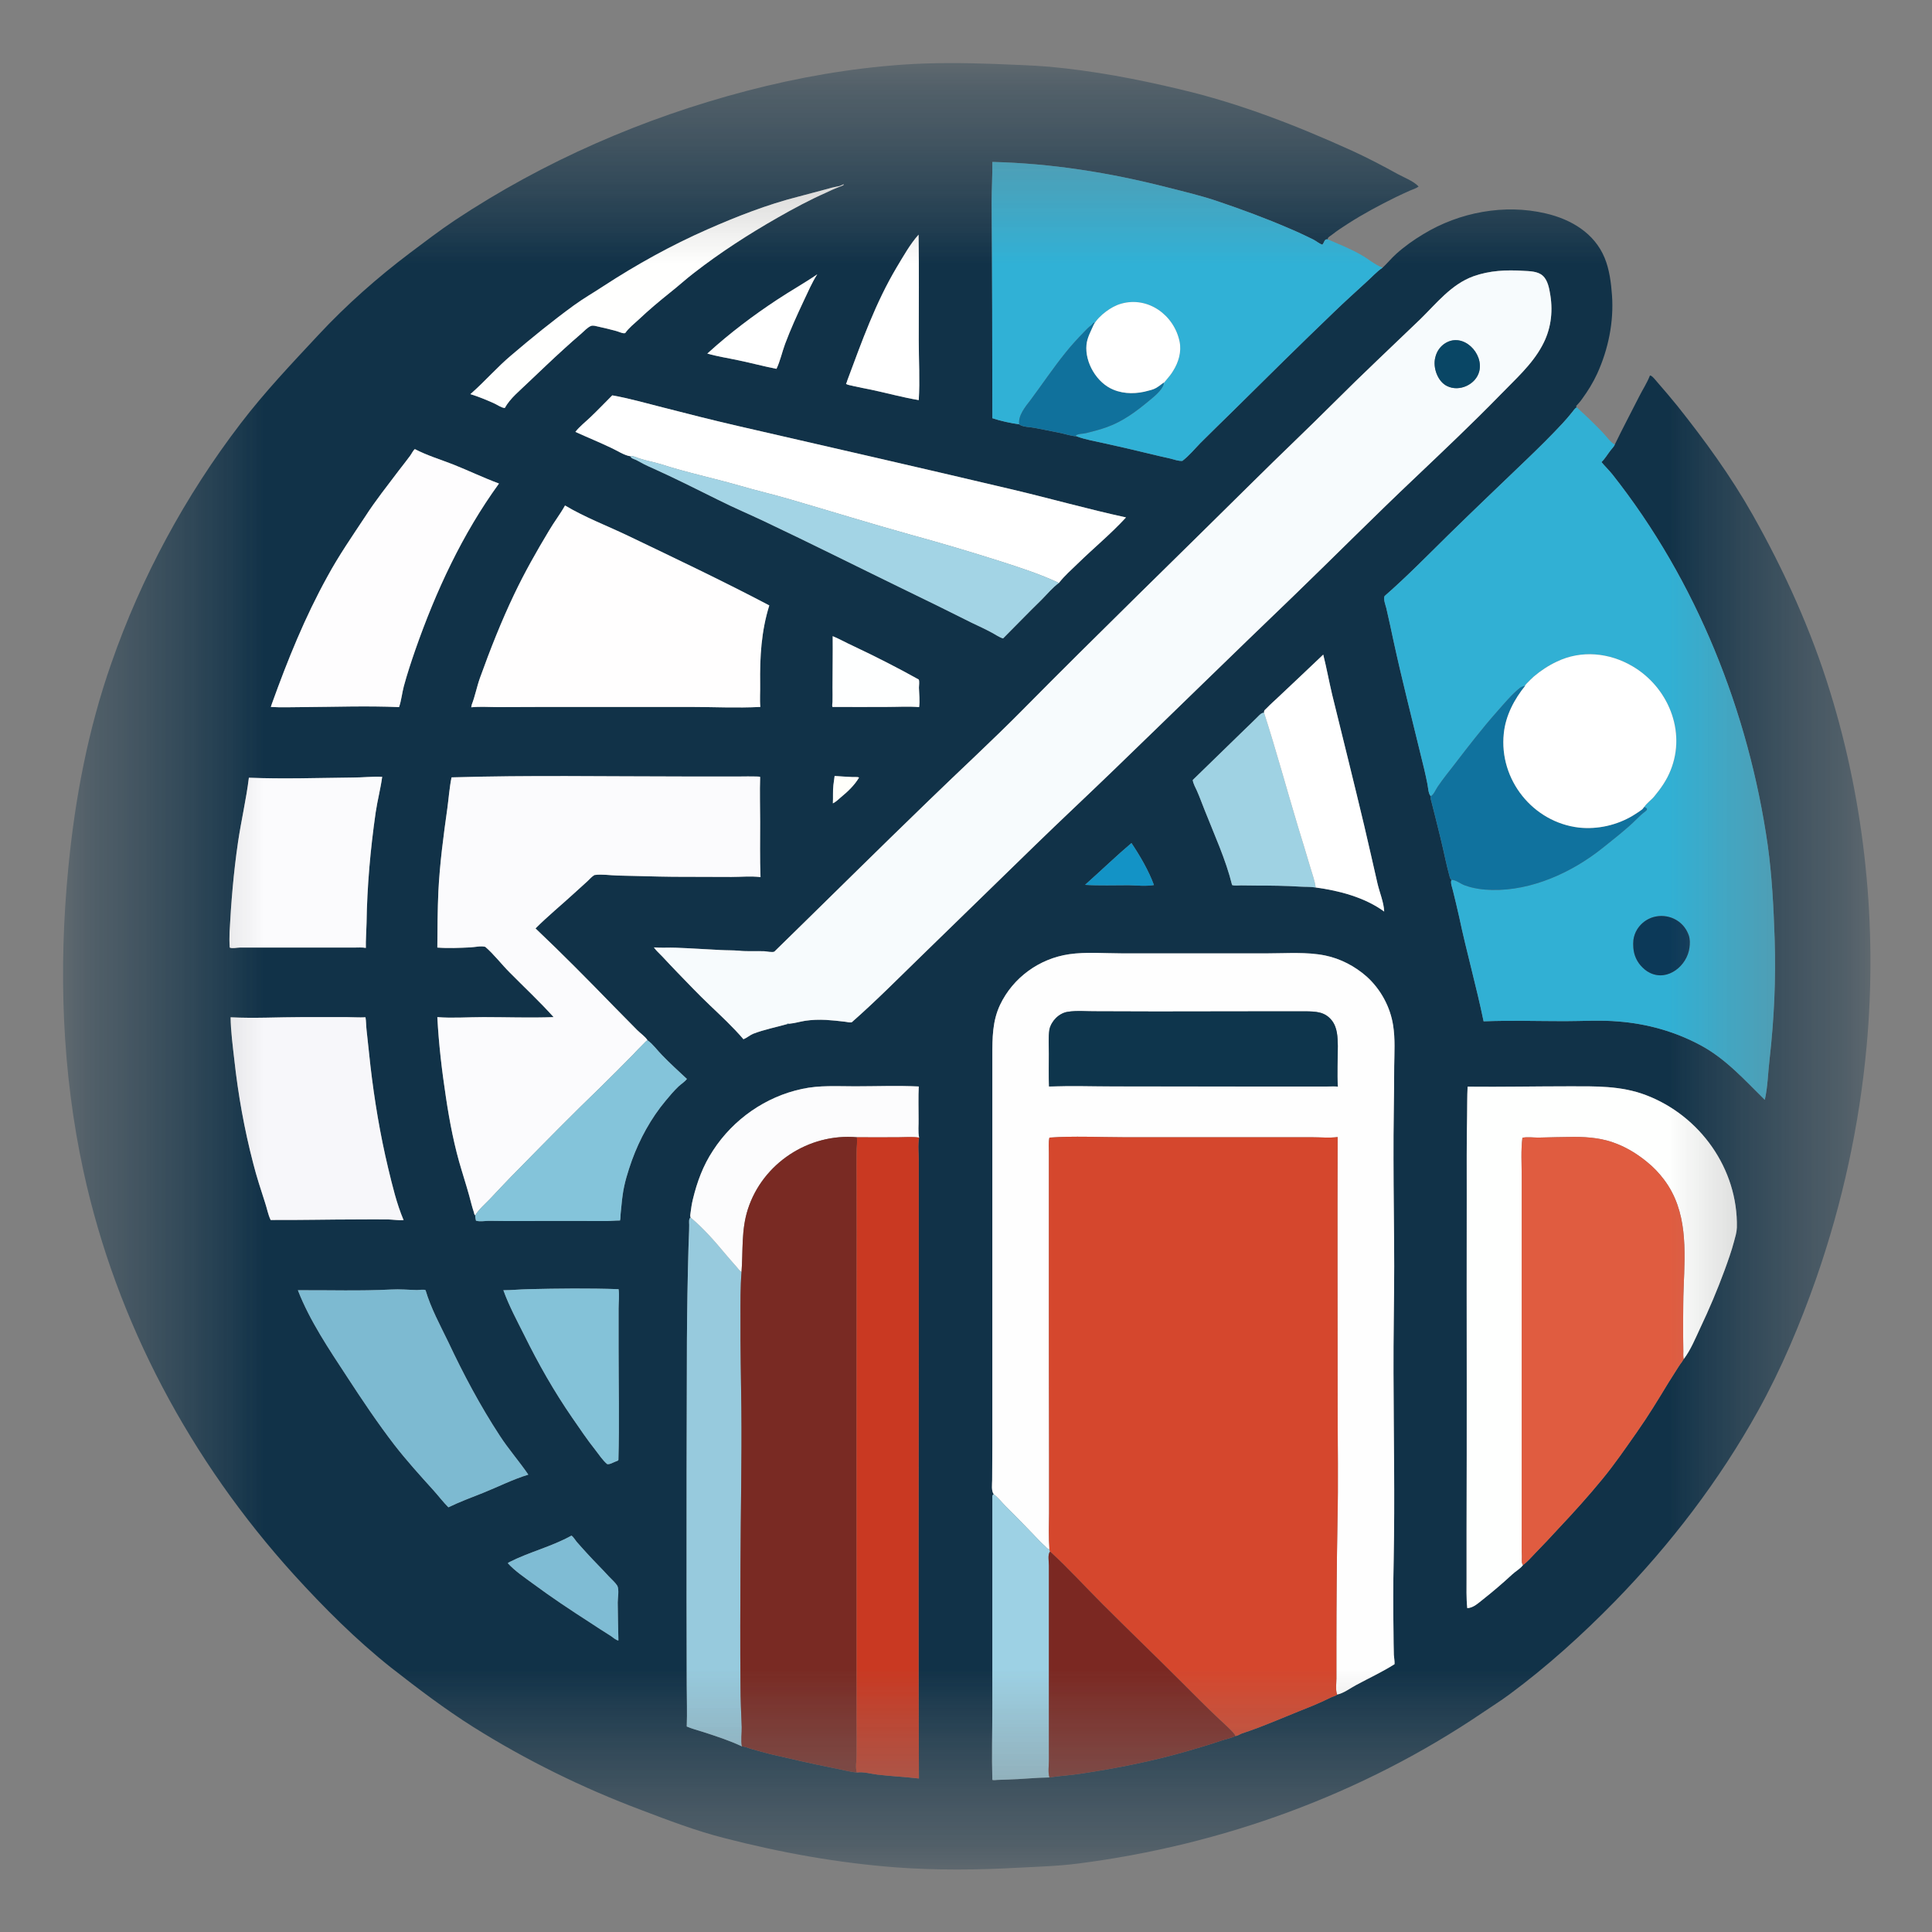 <svg width="11" height="11" viewBox="0 0 11 11" fill="none" xmlns="http://www.w3.org/2000/svg">
<rect x="0" y="0" width="11" height="11" fill="#808080" stroke="none"/>
<mask id="mask0_1_4" style="mask-type:luminance" maskUnits="userSpaceOnUse" x="0" y="0" width="11" height="11">
<path d="M0.359 0.359H10.649V10.644H0.359V0.359Z" fill="white"/>
</mask>
<g mask="url(#mask0_1_4)">
<mask id="mask1_1_4" style="mask-type:luminance" maskUnits="userSpaceOnUse" x="0" y="0" width="11" height="11">
<path d="M0.359 0.359H10.649V10.644H0.359V0.359Z" fill="white"/>
</mask>
<g mask="url(#mask1_1_4)">
<path fill-rule="evenodd" clip-rule="evenodd" d="M7.56 1.363C7.54 1.358 7.54 1.382 7.529 1.393C7.51 1.387 7.494 1.372 7.476 1.363C7.431 1.341 7.385 1.319 7.339 1.3C7.207 1.243 7.072 1.193 6.936 1.147C6.84 1.114 6.741 1.091 6.643 1.066C6.318 0.983 5.986 0.93 5.65 0.922C5.651 0.998 5.646 1.074 5.646 1.151C5.649 1.561 5.65 1.971 5.65 2.381C5.697 2.397 5.754 2.409 5.803 2.416C5.822 2.432 5.866 2.431 5.89 2.436C5.94 2.446 5.99 2.455 6.041 2.466C6.069 2.472 6.1 2.483 6.129 2.484C6.179 2.503 6.236 2.512 6.288 2.524C6.372 2.542 6.456 2.562 6.539 2.582C6.581 2.592 6.622 2.602 6.664 2.611C6.684 2.616 6.71 2.626 6.732 2.624C6.769 2.596 6.801 2.557 6.834 2.523C6.894 2.463 6.956 2.403 7.017 2.343C7.209 2.153 7.402 1.962 7.597 1.775C7.656 1.718 7.717 1.663 7.777 1.608C7.808 1.581 7.838 1.546 7.872 1.524C7.899 1.499 7.922 1.47 7.95 1.445C7.998 1.402 8.049 1.366 8.104 1.333C8.309 1.208 8.566 1.16 8.8 1.215C8.944 1.248 9.078 1.327 9.136 1.468C9.163 1.533 9.173 1.61 9.178 1.681C9.189 1.833 9.157 1.988 9.094 2.127C9.071 2.177 9.041 2.226 9.008 2.271C8.998 2.286 8.985 2.299 8.974 2.312C8.973 2.314 8.977 2.319 8.977 2.319C8.966 2.325 8.959 2.338 8.951 2.347C8.933 2.369 8.915 2.391 8.896 2.411C8.829 2.483 8.759 2.552 8.688 2.62C8.54 2.762 8.392 2.903 8.246 3.046C8.127 3.163 8.009 3.284 7.884 3.393C7.874 3.408 7.889 3.446 7.893 3.462C7.908 3.525 7.921 3.589 7.935 3.653C7.982 3.869 8.037 4.083 8.089 4.298C8.103 4.353 8.116 4.407 8.127 4.463C8.131 4.481 8.132 4.52 8.146 4.533C8.143 4.545 8.149 4.559 8.152 4.572C8.158 4.596 8.164 4.619 8.17 4.643C8.191 4.726 8.212 4.811 8.23 4.895C8.236 4.923 8.243 4.95 8.25 4.977C8.253 4.988 8.255 5.003 8.264 5.01C8.257 5.026 8.268 5.052 8.272 5.069C8.284 5.119 8.297 5.17 8.308 5.221C8.35 5.42 8.406 5.616 8.447 5.815C8.6 5.809 8.755 5.814 8.909 5.814C9.01 5.814 9.115 5.807 9.216 5.816C9.379 5.829 9.537 5.873 9.682 5.951C9.826 6.028 9.934 6.15 10.048 6.262C10.065 6.188 10.066 6.109 10.075 6.033C10.101 5.804 10.112 5.572 10.104 5.342C10.098 5.165 10.089 4.989 10.065 4.814C9.956 4.052 9.659 3.307 9.181 2.702C9.161 2.677 9.138 2.655 9.118 2.631C9.138 2.612 9.153 2.586 9.17 2.564C9.177 2.555 9.19 2.542 9.194 2.531C9.238 2.44 9.286 2.35 9.332 2.259C9.352 2.219 9.378 2.18 9.394 2.138C9.405 2.136 9.428 2.167 9.437 2.177C9.476 2.222 9.514 2.266 9.551 2.312C9.707 2.508 9.856 2.713 9.979 2.931C10.159 3.25 10.312 3.588 10.42 3.939C10.62 4.586 10.689 5.279 10.628 5.954C10.587 6.405 10.49 6.85 10.341 7.278C10.25 7.537 10.143 7.792 10.01 8.032C9.789 8.43 9.511 8.793 9.194 9.118C9.007 9.309 8.808 9.489 8.593 9.648C8.543 9.685 8.491 9.717 8.44 9.752C7.755 10.216 6.96 10.505 6.14 10.61C6.026 10.625 5.911 10.628 5.796 10.634C5.565 10.647 5.332 10.649 5.101 10.632C4.771 10.607 4.444 10.548 4.123 10.465C3.962 10.424 3.805 10.364 3.65 10.305C3.317 10.18 2.996 10.022 2.695 9.833C2.533 9.731 2.378 9.613 2.227 9.495C2.028 9.337 1.845 9.154 1.674 8.966C1.086 8.317 0.663 7.529 0.476 6.672C0.352 6.103 0.333 5.519 0.389 4.941C0.427 4.545 0.502 4.152 0.634 3.776C0.804 3.287 1.056 2.821 1.371 2.41C1.507 2.232 1.66 2.071 1.812 1.908C1.972 1.736 2.15 1.579 2.337 1.438C2.42 1.376 2.503 1.312 2.59 1.254C3.098 0.917 3.664 0.671 4.253 0.517C4.544 0.441 4.841 0.389 5.141 0.368C5.314 0.356 5.487 0.358 5.66 0.364C5.765 0.369 5.87 0.371 5.975 0.38C6.226 0.403 6.474 0.45 6.72 0.509C7.06 0.589 7.382 0.715 7.7 0.859C7.789 0.9 7.875 0.945 7.96 0.992C7.997 1.012 8.048 1.031 8.077 1.062C8.063 1.073 8.044 1.078 8.028 1.085C8.001 1.097 7.973 1.11 7.946 1.123C7.853 1.169 7.761 1.218 7.674 1.274C7.643 1.294 7.612 1.314 7.583 1.337C7.575 1.344 7.556 1.352 7.56 1.363ZM1.307 5.308C1.306 5.337 1.306 5.366 1.308 5.395C1.321 5.402 1.35 5.395 1.365 5.395C1.414 5.395 1.462 5.395 1.511 5.395C1.639 5.395 1.768 5.395 1.897 5.395C1.937 5.395 1.976 5.395 2.016 5.395C2.037 5.395 2.062 5.393 2.083 5.397C2.082 5.35 2.086 5.303 2.087 5.256C2.09 5.045 2.109 4.834 2.139 4.625C2.149 4.557 2.167 4.49 2.176 4.423C2.121 4.42 2.065 4.427 2.01 4.427C1.813 4.429 1.614 4.436 1.417 4.428C1.402 4.551 1.373 4.673 1.355 4.796C1.33 4.967 1.316 5.136 1.307 5.308ZM1.313 5.792C1.314 5.872 1.325 5.953 1.334 6.033C1.356 6.234 1.391 6.429 1.442 6.625C1.461 6.7 1.485 6.773 1.509 6.847C1.52 6.879 1.526 6.916 1.541 6.946C1.706 6.947 1.872 6.943 2.037 6.943C2.095 6.943 2.153 6.942 2.211 6.943C2.239 6.944 2.269 6.949 2.298 6.947C2.258 6.853 2.234 6.75 2.21 6.651C2.164 6.458 2.132 6.266 2.109 6.068C2.101 6 2.095 5.932 2.087 5.864C2.084 5.84 2.085 5.815 2.081 5.792C2.045 5.794 2.008 5.791 1.973 5.791C1.888 5.791 1.804 5.791 1.72 5.791C1.585 5.791 1.447 5.799 1.313 5.792ZM1.548 4.007C1.546 4.013 1.544 4.019 1.542 4.025C1.601 4.029 1.661 4.026 1.72 4.026C1.903 4.025 2.088 4.018 2.272 4.026C2.285 3.989 2.289 3.946 2.299 3.908C2.318 3.838 2.341 3.768 2.365 3.699C2.482 3.365 2.632 3.041 2.841 2.753C2.752 2.72 2.667 2.679 2.579 2.644C2.507 2.616 2.431 2.593 2.362 2.557C2.351 2.566 2.344 2.583 2.335 2.595C2.314 2.624 2.291 2.652 2.269 2.681C2.205 2.766 2.138 2.85 2.08 2.94C2.006 3.052 1.929 3.163 1.865 3.281C1.736 3.514 1.638 3.757 1.548 4.007ZM1.696 7.346C1.764 7.521 1.874 7.683 1.976 7.839C2.062 7.971 2.149 8.101 2.245 8.226C2.314 8.315 2.39 8.399 2.466 8.483C2.495 8.515 2.522 8.551 2.553 8.582C2.617 8.551 2.684 8.526 2.75 8.5C2.835 8.466 2.919 8.423 3.008 8.396C2.957 8.321 2.896 8.252 2.846 8.175C2.734 8.004 2.639 7.825 2.552 7.64C2.506 7.545 2.453 7.448 2.423 7.346C2.416 7.34 2.385 7.345 2.374 7.345C2.325 7.344 2.276 7.339 2.226 7.342C2.05 7.351 1.872 7.345 1.696 7.346ZM2.706 6.919C2.705 6.93 2.708 6.94 2.71 6.95C2.733 6.957 2.761 6.951 2.784 6.951C2.839 6.952 2.895 6.952 2.95 6.952C3.112 6.952 3.275 6.951 3.437 6.952C3.468 6.953 3.499 6.949 3.53 6.949C3.534 6.936 3.532 6.92 3.534 6.906C3.538 6.872 3.54 6.839 3.545 6.805C3.554 6.737 3.575 6.671 3.598 6.606C3.642 6.485 3.707 6.366 3.79 6.267C3.813 6.239 3.837 6.211 3.863 6.186C3.878 6.172 3.898 6.16 3.911 6.143C3.863 6.098 3.815 6.055 3.77 6.008C3.743 5.981 3.718 5.945 3.687 5.923C3.673 5.901 3.647 5.884 3.628 5.865C3.583 5.82 3.539 5.774 3.494 5.729C3.348 5.579 3.201 5.43 3.049 5.286C3.119 5.216 3.196 5.153 3.269 5.086C3.294 5.063 3.32 5.04 3.345 5.017C3.358 5.005 3.37 4.99 3.385 4.982C3.428 4.976 3.474 4.984 3.516 4.985C3.622 4.987 3.728 4.991 3.833 4.992C3.944 4.993 4.054 4.992 4.165 4.993C4.218 4.993 4.276 4.987 4.33 4.994C4.326 4.889 4.328 4.783 4.328 4.678C4.328 4.593 4.325 4.508 4.328 4.424C4.324 4.42 4.305 4.422 4.299 4.421C4.272 4.42 4.245 4.421 4.218 4.421C4.109 4.421 4 4.421 3.891 4.421C3.451 4.421 3.01 4.413 2.571 4.426C2.559 4.483 2.555 4.543 2.547 4.602C2.525 4.758 2.504 4.916 2.496 5.074C2.491 5.181 2.491 5.287 2.49 5.395C2.551 5.4 2.616 5.397 2.678 5.394C2.703 5.393 2.738 5.384 2.763 5.391C2.813 5.434 2.855 5.49 2.902 5.537C2.985 5.621 3.073 5.703 3.152 5.791C3.019 5.796 2.885 5.791 2.752 5.791C2.665 5.791 2.575 5.798 2.49 5.791C2.498 5.945 2.516 6.096 2.539 6.248C2.56 6.388 2.587 6.529 2.629 6.665C2.648 6.728 2.668 6.791 2.684 6.855C2.688 6.871 2.693 6.886 2.698 6.902C2.7 6.908 2.7 6.917 2.706 6.919ZM2.685 2.238C2.683 2.24 2.681 2.242 2.678 2.244C2.724 2.258 2.767 2.276 2.81 2.295C2.829 2.303 2.854 2.322 2.874 2.323C2.905 2.267 2.96 2.224 3.005 2.18C3.074 2.115 3.143 2.048 3.214 1.984C3.245 1.955 3.277 1.928 3.309 1.9C3.326 1.885 3.344 1.865 3.364 1.856C3.378 1.851 3.394 1.857 3.408 1.86C3.442 1.867 3.476 1.876 3.51 1.885C3.521 1.888 3.551 1.902 3.56 1.896C3.58 1.867 3.612 1.842 3.638 1.818C3.695 1.764 3.755 1.714 3.816 1.665C3.862 1.629 3.905 1.589 3.951 1.554C4.1 1.438 4.263 1.333 4.426 1.24C4.517 1.188 4.608 1.139 4.703 1.097C4.728 1.085 4.752 1.074 4.778 1.064C4.783 1.062 4.803 1.056 4.804 1.051C4.805 1.048 4.799 1.051 4.797 1.052C4.79 1.055 4.783 1.059 4.776 1.06C4.756 1.064 4.736 1.068 4.717 1.074C4.659 1.089 4.602 1.105 4.544 1.12C4.367 1.165 4.194 1.233 4.028 1.306C3.823 1.396 3.623 1.507 3.436 1.629C3.38 1.666 3.322 1.699 3.267 1.739C3.145 1.828 3.027 1.924 2.912 2.022C2.832 2.089 2.763 2.169 2.685 2.238ZM2.686 4.012C2.684 4.022 2.685 4.017 2.683 4.027C2.734 4.022 2.786 4.026 2.838 4.026C2.932 4.026 3.027 4.025 3.122 4.025C3.391 4.025 3.66 4.025 3.928 4.025C4.061 4.025 4.196 4.032 4.329 4.025C4.325 3.982 4.329 3.937 4.328 3.894C4.326 3.74 4.334 3.595 4.38 3.447C4.116 3.308 3.846 3.18 3.577 3.051C3.458 2.994 3.331 2.946 3.217 2.878C3.19 2.927 3.154 2.973 3.126 3.021C3.055 3.139 2.987 3.259 2.928 3.383C2.854 3.538 2.791 3.698 2.733 3.859C2.715 3.909 2.705 3.963 2.686 4.012ZM2.866 7.346C2.898 7.435 2.943 7.518 2.985 7.602C3.066 7.766 3.154 7.921 3.258 8.072C3.301 8.134 3.343 8.197 3.39 8.256C3.411 8.283 3.431 8.314 3.457 8.336C3.472 8.339 3.492 8.326 3.506 8.321C3.511 8.319 3.52 8.317 3.521 8.312C3.527 8.1 3.522 7.888 3.522 7.676C3.522 7.601 3.522 7.526 3.522 7.45C3.522 7.415 3.527 7.375 3.522 7.34C3.351 7.334 3.178 7.336 3.007 7.34C2.96 7.341 2.913 7.346 2.866 7.346ZM2.9 8.894C2.897 8.896 2.894 8.898 2.891 8.9C2.932 8.945 2.986 8.981 3.035 9.017C3.139 9.094 3.247 9.166 3.356 9.236C3.396 9.262 3.436 9.289 3.477 9.314C3.487 9.321 3.509 9.34 3.521 9.34C3.519 9.268 3.518 9.196 3.517 9.124C3.517 9.097 3.526 9.053 3.515 9.029C3.503 9.01 3.483 8.993 3.467 8.976C3.427 8.932 3.384 8.89 3.344 8.846C3.323 8.823 3.303 8.801 3.283 8.778C3.274 8.767 3.265 8.751 3.254 8.743C3.141 8.806 3.014 8.836 2.9 8.894ZM3.59 2.598C3.592 2.61 3.611 2.614 3.622 2.619C3.651 2.635 3.681 2.651 3.712 2.664C3.839 2.721 3.964 2.784 4.089 2.846C4.176 2.89 4.267 2.928 4.355 2.97C4.617 3.094 4.876 3.224 5.137 3.351C5.269 3.415 5.402 3.48 5.533 3.546C5.571 3.564 5.61 3.582 5.647 3.602C5.668 3.613 5.688 3.628 5.711 3.635C5.784 3.562 5.855 3.488 5.929 3.416C5.961 3.384 5.993 3.345 6.029 3.319C6.06 3.279 6.1 3.244 6.136 3.209C6.226 3.121 6.326 3.039 6.411 2.946C6.195 2.899 5.983 2.839 5.768 2.788C5.248 2.665 4.726 2.546 4.204 2.426C4.061 2.393 3.918 2.357 3.775 2.32C3.679 2.296 3.583 2.268 3.486 2.251C3.445 2.292 3.405 2.334 3.363 2.374C3.334 2.402 3.301 2.427 3.276 2.459C3.344 2.49 3.413 2.518 3.48 2.55C3.513 2.565 3.554 2.593 3.59 2.598ZM4.481 5.831C4.485 5.83 4.489 5.831 4.492 5.829C4.523 5.826 4.554 5.817 4.584 5.812C4.623 5.806 4.664 5.805 4.704 5.807C4.739 5.809 4.774 5.813 4.809 5.817C4.822 5.818 4.838 5.824 4.85 5.82C4.989 5.698 5.12 5.565 5.253 5.436C5.467 5.228 5.68 5.02 5.894 4.812C6.039 4.671 6.187 4.533 6.333 4.392C6.677 4.06 7.019 3.725 7.364 3.394C7.597 3.169 7.825 2.939 8.06 2.717C8.222 2.563 8.385 2.409 8.541 2.249C8.625 2.162 8.722 2.077 8.78 1.969C8.829 1.88 8.843 1.781 8.827 1.681C8.821 1.644 8.813 1.596 8.784 1.57C8.756 1.544 8.709 1.544 8.673 1.542C8.576 1.536 8.482 1.54 8.389 1.573C8.263 1.619 8.18 1.726 8.087 1.817C7.923 1.975 7.756 2.131 7.595 2.292C7.444 2.443 7.289 2.589 7.138 2.739C6.699 3.174 6.254 3.605 5.82 4.044C5.647 4.219 5.465 4.386 5.289 4.557C4.994 4.842 4.702 5.132 4.409 5.418C4.398 5.424 4.367 5.417 4.353 5.416C4.305 5.414 4.256 5.418 4.208 5.413C4.173 5.41 4.137 5.411 4.102 5.409C4.018 5.405 3.934 5.399 3.85 5.396C3.808 5.394 3.765 5.398 3.723 5.394C3.735 5.412 3.755 5.429 3.77 5.445C3.799 5.476 3.827 5.506 3.857 5.537C3.917 5.599 3.977 5.662 4.04 5.722C4.106 5.785 4.174 5.848 4.233 5.917C4.253 5.909 4.269 5.894 4.288 5.886C4.35 5.862 4.417 5.849 4.481 5.831ZM4.224 9.943C4.241 9.944 4.259 9.952 4.275 9.957C4.312 9.967 4.348 9.978 4.385 9.987C4.505 10.015 4.626 10.043 4.748 10.067C4.791 10.075 4.836 10.088 4.879 10.092C4.914 10.086 4.961 10.1 4.996 10.104C5.074 10.113 5.153 10.117 5.232 10.126C5.228 9.304 5.231 8.482 5.231 7.66C5.231 7.397 5.231 7.133 5.231 6.87C5.231 6.784 5.231 6.698 5.231 6.612C5.231 6.569 5.225 6.52 5.233 6.477C5.226 6.444 5.231 6.404 5.23 6.371C5.23 6.309 5.228 6.247 5.231 6.186C5.111 6.18 4.989 6.185 4.868 6.185C4.768 6.185 4.665 6.178 4.566 6.2C4.359 6.244 4.175 6.373 4.06 6.55C4.003 6.636 3.969 6.729 3.945 6.828C3.939 6.853 3.935 6.878 3.932 6.903C3.931 6.913 3.928 6.923 3.932 6.932C3.92 6.939 3.924 6.961 3.924 6.974C3.924 7.017 3.921 7.059 3.92 7.101C3.915 7.279 3.912 7.456 3.911 7.634C3.909 8.128 3.909 8.622 3.909 9.116C3.91 9.275 3.909 9.435 3.91 9.594C3.91 9.672 3.913 9.752 3.91 9.83C3.939 9.843 3.973 9.851 4.003 9.861C4.077 9.885 4.154 9.91 4.224 9.943ZM4.034 2.007C4.032 2.009 4.03 2.011 4.027 2.013C4.086 2.03 4.147 2.039 4.207 2.052C4.279 2.067 4.349 2.086 4.421 2.1C4.442 2.056 4.453 2.004 4.47 1.958C4.501 1.875 4.538 1.794 4.576 1.713C4.6 1.663 4.623 1.608 4.653 1.562C4.58 1.612 4.501 1.656 4.427 1.705C4.29 1.795 4.155 1.897 4.034 2.007ZM4.741 3.622C4.742 3.72 4.74 3.818 4.74 3.915C4.74 3.942 4.741 3.969 4.74 3.996C4.74 4.004 4.736 4.018 4.74 4.025C4.844 4.025 4.947 4.026 5.051 4.025C5.111 4.025 5.173 4.021 5.233 4.026C5.238 3.991 5.233 3.951 5.232 3.915C5.232 3.901 5.236 3.882 5.231 3.869C5.109 3.801 4.987 3.739 4.86 3.679C4.82 3.661 4.782 3.639 4.741 3.622ZM4.745 4.47C4.741 4.505 4.744 4.539 4.742 4.574C4.759 4.566 4.774 4.551 4.788 4.539C4.826 4.508 4.866 4.47 4.891 4.427C4.883 4.422 4.861 4.425 4.851 4.424C4.818 4.422 4.785 4.421 4.752 4.418C4.749 4.435 4.748 4.453 4.745 4.47ZM4.825 2.164C4.823 2.172 4.82 2.179 4.817 2.186C4.829 2.193 4.846 2.194 4.859 2.198C4.893 2.206 4.927 2.212 4.961 2.219C5.051 2.238 5.14 2.263 5.231 2.278C5.238 2.166 5.231 2.051 5.231 1.938C5.231 1.737 5.233 1.536 5.23 1.336C5.181 1.391 5.144 1.458 5.106 1.521C4.985 1.724 4.907 1.944 4.825 2.164ZM5.658 8.508C5.648 8.512 5.65 8.521 5.65 8.531C5.65 8.554 5.65 8.577 5.65 8.6C5.65 8.699 5.65 8.797 5.65 8.896C5.65 9.171 5.65 9.447 5.65 9.723C5.65 9.86 5.646 9.997 5.65 10.134C5.658 10.137 5.672 10.134 5.68 10.134C5.7 10.133 5.719 10.133 5.739 10.132C5.818 10.13 5.896 10.121 5.975 10.12C6.033 10.111 6.093 10.108 6.151 10.099C6.358 10.068 6.566 10.027 6.768 9.968C6.829 9.95 6.891 9.932 6.952 9.911C6.978 9.902 7.009 9.897 7.034 9.884C7.046 9.884 7.059 9.874 7.07 9.87C7.102 9.859 7.134 9.848 7.166 9.836C7.27 9.796 7.372 9.752 7.476 9.711C7.51 9.697 7.544 9.681 7.577 9.665C7.586 9.66 7.607 9.656 7.613 9.648C7.648 9.642 7.689 9.611 7.721 9.594C7.793 9.555 7.871 9.519 7.94 9.475C7.941 9.458 7.937 9.439 7.936 9.422C7.935 9.379 7.934 9.336 7.934 9.293C7.932 9.157 7.932 9.019 7.935 8.883C7.942 8.528 7.935 8.173 7.934 7.818C7.933 7.615 7.938 7.412 7.938 7.209C7.938 7.005 7.934 6.8 7.934 6.596C7.933 6.42 7.938 6.245 7.938 6.07C7.939 5.994 7.944 5.915 7.932 5.839C7.916 5.733 7.861 5.632 7.781 5.56C7.714 5.501 7.632 5.458 7.544 5.44C7.439 5.419 7.328 5.428 7.222 5.428C6.942 5.428 6.663 5.428 6.383 5.428C6.287 5.428 6.183 5.419 6.087 5.433C5.917 5.458 5.768 5.566 5.694 5.721C5.65 5.814 5.65 5.91 5.65 6.011C5.65 6.102 5.65 6.193 5.65 6.285C5.65 6.673 5.65 7.062 5.65 7.45C5.65 7.708 5.65 7.966 5.65 8.224C5.65 8.292 5.649 8.359 5.649 8.427C5.649 8.451 5.643 8.487 5.658 8.508ZM6.19 5.027C6.186 5.031 6.182 5.034 6.178 5.038C6.26 5.043 6.344 5.04 6.427 5.04C6.472 5.041 6.524 5.047 6.57 5.039C6.54 4.957 6.491 4.873 6.442 4.8C6.356 4.873 6.274 4.952 6.19 5.027ZM7.491 5.053C7.625 5.071 7.77 5.109 7.881 5.19C7.879 5.138 7.855 5.082 7.843 5.031C7.818 4.921 7.793 4.811 7.767 4.7C7.708 4.452 7.646 4.204 7.585 3.956C7.567 3.88 7.553 3.803 7.534 3.727C7.448 3.809 7.362 3.89 7.276 3.971C7.255 3.991 7.234 4.009 7.214 4.03C7.205 4.04 7.195 4.043 7.197 4.058C7.182 4.058 7.171 4.071 7.161 4.081C7.136 4.105 7.112 4.13 7.087 4.153C6.988 4.249 6.89 4.345 6.791 4.441C6.793 4.461 6.807 4.485 6.815 4.503C6.831 4.539 6.844 4.576 6.859 4.613C6.914 4.753 6.979 4.893 7.015 5.039C7.029 5.044 7.05 5.041 7.066 5.041C7.096 5.041 7.127 5.042 7.157 5.042C7.238 5.042 7.32 5.043 7.401 5.048C7.431 5.05 7.461 5.048 7.491 5.053ZM8.671 8.911C8.697 8.892 8.72 8.865 8.742 8.842C8.788 8.795 8.832 8.748 8.876 8.7C8.96 8.611 9.043 8.519 9.121 8.424C9.193 8.337 9.257 8.243 9.321 8.152C9.385 8.061 9.442 7.967 9.499 7.873C9.518 7.843 9.537 7.813 9.556 7.783C9.563 7.772 9.57 7.762 9.577 7.753C9.579 7.75 9.588 7.734 9.586 7.739C9.626 7.686 9.652 7.622 9.68 7.562C9.731 7.455 9.777 7.346 9.818 7.235C9.838 7.18 9.858 7.125 9.873 7.068C9.88 7.042 9.888 7.017 9.889 6.989C9.896 6.655 9.679 6.352 9.371 6.235C9.229 6.181 9.084 6.185 8.935 6.185C8.743 6.185 8.549 6.189 8.356 6.187C8.353 6.242 8.354 6.299 8.353 6.354C8.35 6.505 8.351 6.655 8.351 6.806C8.35 7.162 8.351 7.519 8.351 7.875C8.351 8.152 8.351 8.43 8.35 8.708C8.35 8.799 8.35 8.89 8.35 8.982C8.35 9.04 8.348 9.099 8.354 9.156C8.389 9.155 8.418 9.126 8.444 9.106C8.501 9.061 8.557 9.013 8.61 8.964C8.628 8.947 8.657 8.931 8.671 8.911Z" fill="#113248"/>
</g>
<mask id="mask2_1_4" style="mask-type:luminance" maskUnits="userSpaceOnUse" x="0" y="0" width="11" height="11">
<path d="M0.359 0.359H10.649V10.644H0.359V0.359Z" fill="white"/>
</mask>
<g mask="url(#mask2_1_4)">
<path fill-rule="evenodd" clip-rule="evenodd" d="M1.307 5.308C1.316 5.136 1.33 4.967 1.355 4.796C1.373 4.673 1.402 4.551 1.417 4.428C1.614 4.436 1.813 4.429 2.01 4.427C2.065 4.427 2.121 4.42 2.176 4.423C2.167 4.49 2.149 4.557 2.139 4.625C2.109 4.834 2.09 5.045 2.087 5.256C2.086 5.303 2.082 5.35 2.083 5.397C2.062 5.393 2.037 5.395 2.016 5.395C1.976 5.395 1.937 5.395 1.897 5.395C1.768 5.395 1.639 5.395 1.511 5.395C1.462 5.395 1.414 5.395 1.365 5.395C1.35 5.395 1.321 5.402 1.308 5.395C1.306 5.366 1.306 5.337 1.307 5.308Z" fill="#FBFBFD"/>
</g>
<mask id="mask3_1_4" style="mask-type:luminance" maskUnits="userSpaceOnUse" x="0" y="0" width="11" height="11">
<path d="M0.359 0.359H10.649V10.644H0.359V0.359Z" fill="white"/>
</mask>
<g mask="url(#mask3_1_4)">
<path fill-rule="evenodd" clip-rule="evenodd" d="M1.313 5.792C1.447 5.799 1.585 5.791 1.72 5.791C1.804 5.791 1.888 5.791 1.973 5.791C2.008 5.791 2.045 5.794 2.081 5.792C2.085 5.815 2.084 5.84 2.087 5.864C2.095 5.932 2.101 6 2.109 6.068C2.132 6.266 2.164 6.458 2.21 6.651C2.234 6.75 2.258 6.853 2.298 6.947C2.269 6.949 2.239 6.944 2.211 6.943C2.153 6.942 2.095 6.943 2.037 6.943C1.872 6.943 1.706 6.947 1.541 6.946C1.526 6.916 1.52 6.879 1.509 6.847C1.485 6.773 1.461 6.7 1.442 6.625C1.391 6.429 1.356 6.234 1.334 6.033C1.325 5.953 1.314 5.872 1.313 5.792Z" fill="#F7F7FA"/>
</g>
<mask id="mask4_1_4" style="mask-type:luminance" maskUnits="userSpaceOnUse" x="0" y="0" width="11" height="11">
<path d="M0.359 0.359H10.649V10.644H0.359V0.359Z" fill="white"/>
</mask>
<g mask="url(#mask4_1_4)">
<path fill-rule="evenodd" clip-rule="evenodd" d="M1.548 4.007C1.638 3.757 1.736 3.514 1.865 3.281C1.929 3.163 2.006 3.052 2.08 2.94C2.138 2.85 2.205 2.766 2.269 2.681C2.291 2.652 2.314 2.624 2.335 2.595C2.344 2.583 2.351 2.566 2.362 2.557C2.431 2.593 2.507 2.616 2.579 2.644C2.667 2.679 2.752 2.72 2.841 2.753C2.632 3.041 2.482 3.365 2.365 3.699C2.341 3.768 2.318 3.838 2.299 3.908C2.289 3.946 2.285 3.989 2.272 4.026C2.088 4.018 1.903 4.025 1.72 4.026C1.661 4.026 1.601 4.029 1.542 4.025C1.544 4.019 1.546 4.013 1.548 4.007Z" fill="#FEFDFE"/>
</g>
<mask id="mask5_1_4" style="mask-type:luminance" maskUnits="userSpaceOnUse" x="0" y="0" width="11" height="11">
<path d="M0.359 0.359H10.649V10.644H0.359V0.359Z" fill="white"/>
</mask>
<g mask="url(#mask5_1_4)">
<path fill-rule="evenodd" clip-rule="evenodd" d="M1.696 7.346C1.872 7.345 2.05 7.351 2.226 7.342C2.276 7.339 2.325 7.344 2.374 7.345C2.385 7.345 2.416 7.34 2.423 7.346C2.453 7.448 2.506 7.545 2.552 7.64C2.639 7.825 2.734 8.004 2.846 8.175C2.896 8.252 2.957 8.321 3.008 8.396C2.919 8.423 2.835 8.466 2.75 8.5C2.684 8.526 2.617 8.551 2.553 8.582C2.522 8.551 2.495 8.515 2.466 8.483C2.39 8.399 2.314 8.315 2.245 8.226C2.149 8.101 2.062 7.971 1.976 7.839C1.874 7.683 1.764 7.521 1.696 7.346Z" fill="#7DBAD1"/>
</g>
<mask id="mask6_1_4" style="mask-type:luminance" maskUnits="userSpaceOnUse" x="0" y="0" width="11" height="11">
<path d="M0.359 0.359H10.649V10.644H0.359V0.359Z" fill="white"/>
</mask>
<g mask="url(#mask6_1_4)">
<path fill-rule="evenodd" clip-rule="evenodd" d="M3.687 5.923C3.677 5.927 3.67 5.938 3.661 5.946C3.641 5.966 3.621 5.986 3.602 6.007C3.542 6.068 3.481 6.129 3.42 6.189C3.259 6.344 3.103 6.503 2.947 6.662C2.893 6.716 2.841 6.772 2.789 6.827C2.761 6.856 2.727 6.885 2.706 6.919C2.7 6.917 2.7 6.908 2.698 6.902C2.693 6.886 2.688 6.871 2.684 6.855C2.668 6.791 2.648 6.728 2.629 6.665C2.587 6.529 2.56 6.388 2.539 6.248C2.516 6.096 2.498 5.945 2.49 5.791C2.575 5.798 2.665 5.791 2.752 5.791C2.885 5.791 3.019 5.796 3.152 5.791C3.073 5.703 2.985 5.621 2.902 5.537C2.855 5.49 2.813 5.434 2.763 5.391C2.738 5.384 2.703 5.393 2.678 5.394C2.616 5.397 2.551 5.4 2.49 5.395C2.491 5.287 2.491 5.181 2.496 5.074C2.504 4.916 2.525 4.758 2.547 4.602C2.555 4.543 2.559 4.483 2.571 4.426C3.01 4.413 3.451 4.421 3.891 4.421C4 4.421 4.109 4.421 4.218 4.421C4.245 4.421 4.272 4.42 4.299 4.421C4.305 4.422 4.324 4.42 4.328 4.424C4.325 4.508 4.328 4.593 4.328 4.678C4.328 4.783 4.326 4.889 4.33 4.994C4.276 4.987 4.218 4.993 4.165 4.993C4.054 4.992 3.944 4.993 3.833 4.992C3.728 4.991 3.622 4.987 3.516 4.985C3.474 4.984 3.428 4.976 3.385 4.982C3.37 4.99 3.358 5.005 3.345 5.017C3.32 5.04 3.294 5.063 3.269 5.086C3.196 5.153 3.119 5.216 3.049 5.286C3.201 5.43 3.348 5.579 3.494 5.729C3.539 5.774 3.583 5.82 3.628 5.865C3.647 5.884 3.673 5.901 3.687 5.923Z" fill="#FBFBFD"/>
</g>
<mask id="mask7_1_4" style="mask-type:luminance" maskUnits="userSpaceOnUse" x="0" y="0" width="11" height="11">
<path d="M0.359 0.359H10.649V10.644H0.359V0.359Z" fill="white"/>
</mask>
<g mask="url(#mask7_1_4)">
<path fill-rule="evenodd" clip-rule="evenodd" d="M2.685 2.238C2.763 2.169 2.832 2.089 2.912 2.022C3.027 1.924 3.145 1.828 3.267 1.739C3.322 1.699 3.38 1.666 3.436 1.629C3.623 1.507 3.823 1.396 4.028 1.306C4.194 1.233 4.367 1.165 4.544 1.12C4.602 1.105 4.659 1.089 4.717 1.074C4.736 1.068 4.756 1.064 4.776 1.06C4.783 1.059 4.79 1.055 4.797 1.052C4.799 1.051 4.805 1.048 4.804 1.051C4.803 1.056 4.783 1.062 4.778 1.064C4.752 1.074 4.728 1.085 4.703 1.097C4.608 1.139 4.517 1.188 4.426 1.24C4.263 1.333 4.1 1.438 3.951 1.554C3.905 1.589 3.862 1.629 3.816 1.665C3.755 1.714 3.695 1.764 3.638 1.818C3.612 1.842 3.58 1.867 3.56 1.896C3.551 1.902 3.521 1.888 3.51 1.885C3.476 1.876 3.442 1.867 3.408 1.86C3.394 1.857 3.378 1.851 3.364 1.856C3.344 1.865 3.326 1.885 3.309 1.9C3.277 1.928 3.245 1.955 3.214 1.984C3.143 2.048 3.074 2.115 3.005 2.18C2.96 2.224 2.905 2.267 2.874 2.323C2.854 2.322 2.829 2.303 2.81 2.295C2.767 2.276 2.724 2.258 2.678 2.244C2.681 2.242 2.683 2.24 2.685 2.238Z" fill="#FFFFFE"/>
</g>
<mask id="mask8_1_4" style="mask-type:luminance" maskUnits="userSpaceOnUse" x="0" y="0" width="11" height="11">
<path d="M0.359 0.359H10.649V10.644H0.359V0.359Z" fill="white"/>
</mask>
<g mask="url(#mask8_1_4)">
<path fill-rule="evenodd" clip-rule="evenodd" d="M2.686 4.012C2.705 3.963 2.715 3.909 2.733 3.859C2.791 3.698 2.854 3.538 2.928 3.383C2.987 3.259 3.055 3.139 3.126 3.021C3.154 2.973 3.19 2.927 3.217 2.878C3.331 2.946 3.458 2.994 3.577 3.051C3.846 3.18 4.116 3.308 4.38 3.447C4.334 3.595 4.326 3.74 4.328 3.894C4.329 3.937 4.325 3.982 4.329 4.025C4.196 4.032 4.061 4.025 3.928 4.025C3.66 4.025 3.391 4.025 3.122 4.025C3.027 4.025 2.932 4.026 2.838 4.026C2.786 4.026 2.734 4.022 2.683 4.027C2.685 4.017 2.684 4.022 2.686 4.012Z" fill="#FFFEFE"/>
</g>
<mask id="mask9_1_4" style="mask-type:luminance" maskUnits="userSpaceOnUse" x="0" y="0" width="11" height="11">
<path d="M0.359 0.359H10.649V10.644H0.359V0.359Z" fill="white"/>
</mask>
<g mask="url(#mask9_1_4)">
<path fill-rule="evenodd" clip-rule="evenodd" d="M3.687 5.923C3.718 5.945 3.743 5.981 3.77 6.008C3.815 6.055 3.863 6.098 3.911 6.143C3.898 6.16 3.878 6.172 3.863 6.186C3.837 6.211 3.813 6.239 3.79 6.267C3.707 6.366 3.642 6.485 3.598 6.606C3.575 6.671 3.554 6.737 3.545 6.805C3.54 6.839 3.538 6.872 3.534 6.906C3.532 6.92 3.534 6.936 3.53 6.949C3.499 6.949 3.468 6.953 3.437 6.952C3.275 6.951 3.112 6.952 2.95 6.952C2.895 6.952 2.839 6.952 2.784 6.951C2.761 6.951 2.733 6.957 2.71 6.95C2.708 6.94 2.705 6.93 2.706 6.919C2.727 6.885 2.761 6.856 2.789 6.827C2.841 6.772 2.893 6.716 2.947 6.662C3.103 6.503 3.259 6.344 3.42 6.189C3.481 6.129 3.542 6.068 3.602 6.007C3.621 5.986 3.641 5.966 3.661 5.946C3.67 5.938 3.677 5.927 3.687 5.923Z" fill="#84C4DA"/>
</g>
<mask id="mask10_1_4" style="mask-type:luminance" maskUnits="userSpaceOnUse" x="0" y="0" width="11" height="11">
<path d="M0.359 0.359H10.649V10.644H0.359V0.359Z" fill="white"/>
</mask>
<g mask="url(#mask10_1_4)">
<path fill-rule="evenodd" clip-rule="evenodd" d="M2.866 7.346C2.913 7.346 2.96 7.341 3.007 7.34C3.178 7.336 3.351 7.334 3.522 7.34C3.527 7.375 3.522 7.415 3.522 7.45C3.522 7.526 3.522 7.601 3.522 7.676C3.522 7.888 3.527 8.1 3.521 8.312C3.52 8.317 3.511 8.319 3.506 8.321C3.492 8.326 3.472 8.339 3.457 8.336C3.431 8.314 3.411 8.283 3.39 8.256C3.343 8.197 3.301 8.134 3.258 8.072C3.154 7.921 3.066 7.766 2.985 7.602C2.943 7.518 2.898 7.435 2.866 7.346Z" fill="#84C2D8"/>
</g>
<mask id="mask11_1_4" style="mask-type:luminance" maskUnits="userSpaceOnUse" x="0" y="0" width="11" height="11">
<path d="M0.359 0.359H10.649V10.644H0.359V0.359Z" fill="white"/>
</mask>
<g mask="url(#mask11_1_4)">
<path fill-rule="evenodd" clip-rule="evenodd" d="M2.9 8.894C3.014 8.836 3.141 8.806 3.254 8.743C3.265 8.751 3.274 8.767 3.283 8.778C3.303 8.801 3.323 8.823 3.344 8.846C3.384 8.89 3.427 8.932 3.467 8.976C3.483 8.993 3.503 9.01 3.515 9.029C3.526 9.053 3.517 9.097 3.517 9.124C3.518 9.196 3.519 9.268 3.521 9.34C3.509 9.34 3.487 9.321 3.477 9.314C3.436 9.289 3.396 9.262 3.356 9.236C3.247 9.166 3.139 9.094 3.035 9.017C2.986 8.981 2.932 8.945 2.891 8.9C2.894 8.898 2.897 8.896 2.9 8.894Z" fill="#7FBCD4"/>
</g>
<mask id="mask12_1_4" style="mask-type:luminance" maskUnits="userSpaceOnUse" x="0" y="0" width="11" height="11">
<path d="M0.359 0.359H10.649V10.644H0.359V0.359Z" fill="white"/>
</mask>
<g mask="url(#mask12_1_4)">
<path fill-rule="evenodd" clip-rule="evenodd" d="M6.029 3.319C5.923 3.269 5.811 3.233 5.7 3.197C5.53 3.143 5.359 3.092 5.187 3.045C4.957 2.981 4.728 2.91 4.498 2.843C4.403 2.815 4.306 2.793 4.211 2.765C4.061 2.722 3.908 2.69 3.76 2.642C3.72 2.63 3.679 2.623 3.64 2.61C3.628 2.606 3.602 2.593 3.59 2.598C3.554 2.593 3.513 2.565 3.48 2.55C3.413 2.518 3.344 2.49 3.276 2.459C3.301 2.427 3.334 2.402 3.363 2.374C3.405 2.334 3.445 2.292 3.486 2.251C3.583 2.268 3.679 2.296 3.775 2.32C3.918 2.357 4.061 2.393 4.204 2.426C4.726 2.546 5.248 2.665 5.768 2.788C5.983 2.839 6.195 2.899 6.411 2.946C6.326 3.039 6.226 3.121 6.136 3.209C6.1 3.244 6.06 3.279 6.029 3.319Z" fill="white"/>
</g>
<mask id="mask13_1_4" style="mask-type:luminance" maskUnits="userSpaceOnUse" x="0" y="0" width="11" height="11">
<path d="M0.359 0.359H10.649V10.644H0.359V0.359Z" fill="white"/>
</mask>
<g mask="url(#mask13_1_4)">
<path fill-rule="evenodd" clip-rule="evenodd" d="M3.59 2.598C3.602 2.593 3.628 2.606 3.64 2.61C3.679 2.623 3.72 2.63 3.76 2.642C3.908 2.69 4.061 2.722 4.211 2.765C4.306 2.793 4.403 2.815 4.498 2.843C4.728 2.91 4.957 2.981 5.187 3.045C5.359 3.092 5.53 3.143 5.7 3.197C5.811 3.233 5.923 3.269 6.029 3.319C5.993 3.345 5.961 3.384 5.929 3.416C5.855 3.488 5.784 3.562 5.711 3.635C5.688 3.628 5.668 3.613 5.647 3.602C5.61 3.582 5.571 3.564 5.533 3.546C5.402 3.48 5.269 3.415 5.137 3.351C4.876 3.224 4.617 3.094 4.355 2.97C4.267 2.928 4.176 2.89 4.089 2.846C3.964 2.784 3.839 2.721 3.712 2.664C3.681 2.651 3.651 2.635 3.622 2.619C3.611 2.614 3.592 2.61 3.59 2.598Z" fill="#A3D4E5"/>
</g>
<mask id="mask14_1_4" style="mask-type:luminance" maskUnits="userSpaceOnUse" x="0" y="0" width="11" height="11">
<path d="M0.359 0.359H10.649V10.644H0.359V0.359Z" fill="white"/>
</mask>
<g mask="url(#mask14_1_4)">
<path fill-rule="evenodd" clip-rule="evenodd" d="M4.492 5.829C4.49 5.828 4.481 5.827 4.481 5.831C4.417 5.849 4.35 5.862 4.288 5.886C4.269 5.894 4.253 5.909 4.233 5.917C4.174 5.848 4.106 5.785 4.04 5.722C3.977 5.662 3.917 5.599 3.857 5.537C3.827 5.506 3.799 5.476 3.77 5.445C3.755 5.429 3.735 5.412 3.723 5.394C3.765 5.398 3.808 5.394 3.85 5.396C3.934 5.399 4.018 5.405 4.102 5.409C4.137 5.411 4.173 5.41 4.208 5.413C4.256 5.418 4.305 5.414 4.353 5.416C4.367 5.417 4.398 5.424 4.409 5.418C4.702 5.132 4.994 4.842 5.289 4.557C5.465 4.386 5.647 4.219 5.82 4.044C6.254 3.605 6.699 3.174 7.138 2.739C7.289 2.589 7.444 2.443 7.595 2.292C7.756 2.131 7.923 1.975 8.087 1.817C8.18 1.726 8.263 1.619 8.389 1.573C8.482 1.54 8.576 1.536 8.673 1.542C8.709 1.544 8.756 1.544 8.784 1.57C8.813 1.596 8.821 1.644 8.827 1.681C8.843 1.781 8.829 1.88 8.78 1.969C8.722 2.077 8.625 2.162 8.541 2.249C8.385 2.409 8.222 2.563 8.06 2.717C7.825 2.939 7.597 3.169 7.364 3.394C7.019 3.725 6.677 4.06 6.333 4.392C6.187 4.533 6.039 4.671 5.894 4.812C5.68 5.02 5.467 5.228 5.253 5.436C5.12 5.565 4.989 5.698 4.85 5.82C4.838 5.824 4.822 5.818 4.809 5.817C4.774 5.813 4.739 5.809 4.704 5.807C4.664 5.805 4.623 5.806 4.584 5.812C4.554 5.817 4.523 5.826 4.492 5.829ZM8.172 2.035C8.157 2.092 8.185 2.172 8.239 2.198C8.309 2.233 8.403 2.189 8.422 2.115C8.449 2.012 8.331 1.891 8.229 1.954C8.216 1.962 8.205 1.972 8.195 1.985C8.184 1.999 8.176 2.017 8.172 2.035Z" fill="#F7FBFD"/>
</g>
<mask id="mask15_1_4" style="mask-type:luminance" maskUnits="userSpaceOnUse" x="0" y="0" width="11" height="11">
<path d="M0.359 0.359H10.649V10.644H0.359V0.359Z" fill="white"/>
</mask>
<g mask="url(#mask15_1_4)">
<path fill-rule="evenodd" clip-rule="evenodd" d="M3.932 6.932C4.004 6.992 4.068 7.065 4.128 7.137C4.15 7.162 4.171 7.188 4.194 7.213C4.202 7.222 4.211 7.236 4.222 7.242C4.215 7.329 4.216 7.417 4.216 7.504C4.215 7.675 4.219 7.846 4.221 8.017C4.224 8.313 4.217 8.61 4.216 8.906C4.215 9.137 4.214 9.368 4.216 9.599C4.216 9.677 4.22 9.755 4.223 9.833C4.224 9.868 4.217 9.909 4.224 9.943C4.154 9.91 4.077 9.885 4.003 9.861C3.973 9.851 3.939 9.843 3.91 9.83C3.913 9.752 3.91 9.672 3.91 9.594C3.909 9.435 3.91 9.275 3.909 9.116C3.909 8.622 3.909 8.128 3.911 7.634C3.912 7.456 3.915 7.279 3.92 7.101C3.921 7.059 3.924 7.017 3.924 6.974C3.924 6.961 3.92 6.939 3.932 6.932Z" fill="#97CADD"/>
</g>
<mask id="mask16_1_4" style="mask-type:luminance" maskUnits="userSpaceOnUse" x="0" y="0" width="11" height="11">
<path d="M0.359 0.359H10.649V10.644H0.359V0.359Z" fill="white"/>
</mask>
<g mask="url(#mask16_1_4)">
<path fill-rule="evenodd" clip-rule="evenodd" d="M5.233 6.477C5.196 6.471 5.154 6.475 5.116 6.475C5.037 6.475 4.958 6.476 4.879 6.475C4.604 6.451 4.342 6.624 4.258 6.885C4.22 7.003 4.231 7.121 4.222 7.242C4.211 7.236 4.202 7.222 4.194 7.213C4.171 7.188 4.15 7.162 4.128 7.137C4.068 7.065 4.004 6.992 3.932 6.932C3.928 6.923 3.931 6.913 3.932 6.903C3.935 6.878 3.939 6.853 3.945 6.828C3.969 6.729 4.003 6.636 4.06 6.55C4.175 6.373 4.359 6.244 4.566 6.2C4.665 6.178 4.768 6.185 4.868 6.185C4.989 6.185 5.111 6.18 5.231 6.186C5.228 6.247 5.23 6.309 5.23 6.371C5.231 6.404 5.226 6.444 5.233 6.477Z" fill="#FCFCFD"/>
</g>
<mask id="mask17_1_4" style="mask-type:luminance" maskUnits="userSpaceOnUse" x="0" y="0" width="11" height="11">
<path d="M0.359 0.359H10.649V10.644H0.359V0.359Z" fill="white"/>
</mask>
<g mask="url(#mask17_1_4)">
<path fill-rule="evenodd" clip-rule="evenodd" d="M4.034 2.007C4.155 1.897 4.29 1.795 4.427 1.705C4.501 1.656 4.58 1.612 4.653 1.562C4.623 1.608 4.6 1.663 4.576 1.713C4.538 1.794 4.501 1.875 4.47 1.958C4.453 2.004 4.442 2.056 4.421 2.1C4.349 2.086 4.279 2.067 4.207 2.052C4.147 2.039 4.086 2.03 4.027 2.013C4.03 2.011 4.032 2.009 4.034 2.007Z" fill="white"/>
</g>
<mask id="mask18_1_4" style="mask-type:luminance" maskUnits="userSpaceOnUse" x="0" y="0" width="11" height="11">
<path d="M0.359 0.359H10.649V10.644H0.359V0.359Z" fill="white"/>
</mask>
<g mask="url(#mask18_1_4)">
<path fill-rule="evenodd" clip-rule="evenodd" d="M4.222 7.242C4.231 7.121 4.22 7.003 4.258 6.885C4.342 6.624 4.604 6.451 4.879 6.475C4.882 6.504 4.877 6.532 4.877 6.561C4.876 6.614 4.877 6.667 4.877 6.72C4.878 6.922 4.877 7.124 4.877 7.327C4.876 7.918 4.877 8.509 4.877 9.1C4.877 9.331 4.877 9.562 4.877 9.793C4.877 9.861 4.878 9.929 4.877 9.997C4.877 10.025 4.869 10.066 4.879 10.092C4.836 10.088 4.791 10.075 4.748 10.067C4.626 10.043 4.505 10.015 4.385 9.987C4.348 9.978 4.312 9.967 4.275 9.957C4.259 9.952 4.241 9.944 4.224 9.943C4.217 9.909 4.224 9.868 4.223 9.833C4.22 9.755 4.216 9.677 4.216 9.599C4.214 9.368 4.215 9.137 4.216 8.906C4.217 8.61 4.224 8.313 4.221 8.017C4.219 7.846 4.215 7.675 4.216 7.504C4.216 7.417 4.215 7.329 4.222 7.242Z" fill="#792A23"/>
</g>
<mask id="mask19_1_4" style="mask-type:luminance" maskUnits="userSpaceOnUse" x="0" y="0" width="11" height="11">
<path d="M0.359 0.359H10.649V10.644H0.359V0.359Z" fill="white"/>
</mask>
<g mask="url(#mask19_1_4)">
<path fill-rule="evenodd" clip-rule="evenodd" d="M4.492 5.829C4.489 5.831 4.485 5.83 4.481 5.831C4.481 5.827 4.49 5.828 4.492 5.829Z" fill="#5CA9C7"/>
</g>
<mask id="mask20_1_4" style="mask-type:luminance" maskUnits="userSpaceOnUse" x="0" y="0" width="11" height="11">
<path d="M0.359 0.359H10.649V10.644H0.359V0.359Z" fill="white"/>
</mask>
<g mask="url(#mask20_1_4)">
<path fill-rule="evenodd" clip-rule="evenodd" d="M4.741 3.622C4.782 3.639 4.82 3.661 4.86 3.679C4.987 3.739 5.109 3.801 5.231 3.869C5.236 3.882 5.232 3.901 5.232 3.915C5.233 3.951 5.238 3.991 5.233 4.026C5.173 4.021 5.111 4.025 5.051 4.025C4.947 4.026 4.844 4.025 4.74 4.025C4.736 4.018 4.74 4.004 4.74 3.996C4.741 3.969 4.74 3.942 4.74 3.915C4.74 3.818 4.742 3.72 4.741 3.622Z" fill="#FEFFFF"/>
</g>
<mask id="mask21_1_4" style="mask-type:luminance" maskUnits="userSpaceOnUse" x="0" y="0" width="11" height="11">
<path d="M0.359 0.359H10.649V10.644H0.359V0.359Z" fill="white"/>
</mask>
<g mask="url(#mask21_1_4)">
<path fill-rule="evenodd" clip-rule="evenodd" d="M4.745 4.47C4.748 4.453 4.749 4.435 4.752 4.418C4.785 4.421 4.818 4.422 4.851 4.424C4.861 4.425 4.883 4.422 4.891 4.427C4.866 4.47 4.826 4.508 4.788 4.539C4.774 4.551 4.759 4.566 4.742 4.574C4.744 4.539 4.741 4.505 4.745 4.47Z" fill="#FFFFFB"/>
</g>
<mask id="mask22_1_4" style="mask-type:luminance" maskUnits="userSpaceOnUse" x="0" y="0" width="11" height="11">
<path d="M0.359 0.359H10.649V10.644H0.359V0.359Z" fill="white"/>
</mask>
<g mask="url(#mask22_1_4)">
<path fill-rule="evenodd" clip-rule="evenodd" d="M4.825 2.164C4.907 1.944 4.985 1.724 5.106 1.521C5.144 1.458 5.181 1.391 5.23 1.336C5.233 1.536 5.231 1.737 5.231 1.938C5.231 2.051 5.238 2.166 5.231 2.278C5.14 2.263 5.051 2.238 4.961 2.219C4.927 2.212 4.893 2.206 4.859 2.198C4.846 2.194 4.829 2.193 4.817 2.186C4.82 2.179 4.823 2.172 4.825 2.164Z" fill="white"/>
</g>
<mask id="mask23_1_4" style="mask-type:luminance" maskUnits="userSpaceOnUse" x="0" y="0" width="11" height="11">
<path d="M0.359 0.359H10.649V10.644H0.359V0.359Z" fill="white"/>
</mask>
<g mask="url(#mask23_1_4)">
<path fill-rule="evenodd" clip-rule="evenodd" d="M4.879 6.475C4.958 6.476 5.037 6.475 5.116 6.475C5.154 6.475 5.196 6.471 5.233 6.477C5.225 6.52 5.231 6.569 5.231 6.612C5.231 6.698 5.231 6.784 5.231 6.87C5.231 7.133 5.231 7.397 5.231 7.66C5.231 8.482 5.228 9.304 5.232 10.126C5.153 10.117 5.074 10.113 4.996 10.104C4.961 10.1 4.914 10.086 4.879 10.092C4.869 10.066 4.877 10.025 4.877 9.997C4.878 9.929 4.877 9.861 4.877 9.793C4.877 9.562 4.877 9.331 4.877 9.1C4.877 8.509 4.876 7.918 4.877 7.327C4.877 7.124 4.878 6.922 4.877 6.72C4.877 6.667 4.876 6.614 4.877 6.561C4.877 6.532 4.882 6.504 4.879 6.475Z" fill="#C93922"/>
</g>
<mask id="mask24_1_4" style="mask-type:luminance" maskUnits="userSpaceOnUse" x="0" y="0" width="11" height="11">
<path d="M0.359 0.359H10.649V10.644H0.359V0.359Z" fill="white"/>
</mask>
<g mask="url(#mask24_1_4)">
<path fill-rule="evenodd" clip-rule="evenodd" d="M7.56 1.363C7.623 1.39 7.686 1.415 7.746 1.449C7.788 1.472 7.828 1.508 7.872 1.524C7.838 1.546 7.808 1.581 7.777 1.608C7.717 1.663 7.656 1.718 7.597 1.775C7.402 1.962 7.209 2.153 7.017 2.343C6.956 2.403 6.894 2.463 6.834 2.523C6.801 2.557 6.769 2.596 6.732 2.624C6.71 2.626 6.684 2.616 6.664 2.611C6.622 2.602 6.581 2.592 6.539 2.582C6.456 2.562 6.372 2.542 6.288 2.524C6.236 2.512 6.179 2.503 6.129 2.484L6.125 2.48C6.135 2.469 6.17 2.47 6.184 2.466C6.224 2.456 6.263 2.446 6.302 2.432C6.392 2.4 6.469 2.343 6.542 2.282C6.57 2.259 6.614 2.224 6.626 2.188C6.625 2.179 6.634 2.171 6.639 2.165C6.653 2.148 6.668 2.131 6.679 2.112C6.71 2.063 6.728 2.003 6.716 1.945C6.685 1.794 6.537 1.686 6.384 1.729C6.352 1.738 6.324 1.754 6.297 1.774C6.269 1.795 6.242 1.821 6.226 1.851C6.227 1.846 6.235 1.837 6.23 1.837C6.223 1.837 6.22 1.847 6.214 1.851C6.199 1.862 6.186 1.875 6.173 1.889C6.136 1.927 6.101 1.965 6.068 2.006C5.997 2.094 5.934 2.188 5.867 2.278C5.839 2.314 5.795 2.367 5.803 2.416C5.754 2.409 5.697 2.397 5.65 2.381C5.65 1.971 5.649 1.561 5.646 1.151C5.646 1.074 5.651 0.998 5.65 0.922C5.986 0.93 6.318 0.983 6.643 1.066C6.741 1.091 6.84 1.114 6.936 1.147C7.072 1.193 7.207 1.243 7.339 1.3C7.385 1.319 7.431 1.341 7.476 1.363C7.494 1.372 7.51 1.387 7.529 1.393C7.54 1.382 7.54 1.358 7.56 1.363Z" fill="#30B1D6"/>
</g>
<mask id="mask25_1_4" style="mask-type:luminance" maskUnits="userSpaceOnUse" x="0" y="0" width="11" height="11">
<path d="M0.359 0.359H10.649V10.644H0.359V0.359Z" fill="white"/>
</mask>
<g mask="url(#mask25_1_4)">
<path fill-rule="evenodd" clip-rule="evenodd" d="M7.613 9.648C7.603 9.622 7.609 9.584 7.609 9.557C7.609 9.49 7.609 9.424 7.609 9.358C7.609 9.126 7.611 8.894 7.615 8.662C7.62 8.442 7.616 8.222 7.616 8.003C7.616 7.493 7.614 6.983 7.616 6.474C7.568 6.48 7.517 6.475 7.469 6.475C7.377 6.475 7.286 6.475 7.195 6.475C6.93 6.475 6.665 6.475 6.4 6.475C6.259 6.475 6.115 6.467 5.975 6.477C5.969 6.504 5.972 6.536 5.972 6.564C5.972 6.621 5.972 6.679 5.972 6.736C5.972 6.919 5.972 7.101 5.972 7.284C5.972 7.619 5.972 7.954 5.973 8.289C5.973 8.398 5.973 8.507 5.973 8.616C5.972 8.684 5.97 8.753 5.975 8.821C5.965 8.821 5.957 8.81 5.95 8.803C5.927 8.783 5.907 8.761 5.886 8.739C5.833 8.684 5.78 8.629 5.726 8.576C5.704 8.554 5.683 8.526 5.658 8.508C5.643 8.487 5.649 8.451 5.649 8.427C5.649 8.359 5.65 8.292 5.65 8.224C5.65 7.966 5.65 7.708 5.65 7.45C5.65 7.062 5.65 6.673 5.65 6.285C5.65 6.193 5.65 6.102 5.65 6.011C5.65 5.91 5.65 5.814 5.694 5.721C5.768 5.566 5.917 5.458 6.087 5.433C6.183 5.419 6.287 5.428 6.383 5.428C6.663 5.428 6.942 5.428 7.222 5.428C7.328 5.428 7.439 5.419 7.544 5.44C7.632 5.458 7.714 5.501 7.781 5.56C7.861 5.632 7.916 5.733 7.932 5.839C7.944 5.915 7.939 5.994 7.938 6.07C7.938 6.245 7.933 6.42 7.934 6.596C7.934 6.8 7.938 7.005 7.938 7.209C7.938 7.412 7.933 7.615 7.934 7.818C7.935 8.173 7.942 8.528 7.935 8.883C7.932 9.019 7.932 9.157 7.934 9.293C7.934 9.336 7.935 9.379 7.936 9.422C7.937 9.439 7.941 9.458 7.94 9.475C7.871 9.519 7.793 9.555 7.721 9.594C7.689 9.611 7.648 9.642 7.613 9.648ZM5.975 5.861C5.968 5.906 5.972 5.954 5.972 6C5.972 6.062 5.97 6.124 5.973 6.186C6.097 6.18 6.222 6.185 6.346 6.185C6.586 6.185 6.826 6.186 7.066 6.186C7.189 6.186 7.313 6.186 7.436 6.186C7.476 6.186 7.515 6.186 7.555 6.186C7.574 6.186 7.598 6.183 7.617 6.187C7.612 6.11 7.617 6.032 7.617 5.955C7.616 5.905 7.615 5.85 7.582 5.809C7.542 5.759 7.49 5.759 7.431 5.758C7.39 5.758 7.349 5.758 7.308 5.758C7.066 5.758 6.824 5.759 6.582 5.759C6.47 5.759 6.358 5.758 6.245 5.758C6.191 5.759 6.132 5.752 6.078 5.761C6.029 5.769 5.986 5.813 5.975 5.861Z" fill="#FEFEFE"/>
</g>
<mask id="mask26_1_4" style="mask-type:luminance" maskUnits="userSpaceOnUse" x="0" y="0" width="11" height="11">
<path d="M0.359 0.359H10.649V10.644H0.359V0.359Z" fill="white"/>
</mask>
<g mask="url(#mask26_1_4)">
<path fill-rule="evenodd" clip-rule="evenodd" d="M5.658 8.508C5.683 8.526 5.704 8.554 5.726 8.576C5.78 8.629 5.833 8.684 5.886 8.739C5.907 8.761 5.927 8.783 5.95 8.803C5.957 8.81 5.965 8.821 5.975 8.821C5.975 8.826 5.977 8.829 5.979 8.834C5.964 8.848 5.972 8.892 5.972 8.912C5.972 8.987 5.972 9.062 5.972 9.137C5.972 9.365 5.972 9.592 5.972 9.82C5.972 9.888 5.972 9.956 5.972 10.024C5.972 10.053 5.966 10.092 5.975 10.12C5.896 10.121 5.818 10.13 5.739 10.132C5.719 10.133 5.7 10.133 5.68 10.134C5.672 10.134 5.658 10.137 5.65 10.134C5.646 9.997 5.65 9.86 5.65 9.723C5.65 9.447 5.65 9.171 5.65 8.896C5.65 8.797 5.65 8.699 5.65 8.6C5.65 8.577 5.65 8.554 5.65 8.531C5.65 8.521 5.648 8.512 5.658 8.508Z" fill="#9DD1E4"/>
</g>
<mask id="mask27_1_4" style="mask-type:luminance" maskUnits="userSpaceOnUse" x="0" y="0" width="11" height="11">
<path d="M0.359 0.359H10.649V10.644H0.359V0.359Z" fill="white"/>
</mask>
<g mask="url(#mask27_1_4)">
<path fill-rule="evenodd" clip-rule="evenodd" d="M6.226 1.851C6.21 1.888 6.19 1.922 6.186 1.963C6.176 2.064 6.245 2.181 6.34 2.219C6.403 2.245 6.475 2.243 6.54 2.224C6.561 2.219 6.579 2.213 6.596 2.2C6.603 2.196 6.623 2.179 6.627 2.178C6.631 2.177 6.626 2.185 6.626 2.188C6.614 2.224 6.57 2.259 6.542 2.282C6.469 2.343 6.392 2.4 6.302 2.432C6.263 2.446 6.224 2.456 6.184 2.466C6.17 2.47 6.135 2.469 6.125 2.48L6.129 2.484C6.1 2.483 6.069 2.472 6.041 2.466C5.99 2.455 5.94 2.446 5.89 2.436C5.866 2.431 5.822 2.432 5.803 2.416C5.795 2.367 5.839 2.314 5.867 2.278C5.934 2.188 5.997 2.094 6.068 2.006C6.101 1.965 6.136 1.927 6.173 1.889C6.186 1.875 6.199 1.862 6.214 1.851C6.22 1.847 6.223 1.837 6.23 1.837C6.235 1.837 6.227 1.846 6.226 1.851Z" fill="#10719C"/>
</g>
<mask id="mask28_1_4" style="mask-type:luminance" maskUnits="userSpaceOnUse" x="0" y="0" width="11" height="11">
<path d="M0.359 0.359H10.649V10.644H0.359V0.359Z" fill="white"/>
</mask>
<g mask="url(#mask28_1_4)">
<path fill-rule="evenodd" clip-rule="evenodd" d="M5.975 5.861C5.986 5.813 6.029 5.769 6.078 5.761C6.132 5.752 6.191 5.759 6.245 5.758C6.358 5.758 6.47 5.759 6.582 5.759C6.824 5.759 7.066 5.758 7.308 5.758C7.349 5.758 7.39 5.758 7.431 5.758C7.49 5.759 7.542 5.759 7.582 5.809C7.615 5.85 7.616 5.905 7.617 5.955C7.617 6.032 7.612 6.11 7.617 6.187C7.598 6.183 7.574 6.186 7.555 6.186C7.515 6.186 7.476 6.186 7.436 6.186C7.313 6.186 7.189 6.186 7.066 6.186C6.826 6.186 6.586 6.185 6.346 6.185C6.222 6.185 6.097 6.18 5.973 6.186C5.97 6.124 5.972 6.062 5.972 6C5.972 5.954 5.968 5.906 5.975 5.861Z" fill="#0E354C"/>
</g>
<mask id="mask29_1_4" style="mask-type:luminance" maskUnits="userSpaceOnUse" x="0" y="0" width="11" height="11">
<path d="M0.359 0.359H10.649V10.644H0.359V0.359Z" fill="white"/>
</mask>
<g mask="url(#mask29_1_4)">
<path fill-rule="evenodd" clip-rule="evenodd" d="M7.613 9.648C7.607 9.656 7.586 9.66 7.577 9.665C7.544 9.681 7.51 9.697 7.476 9.711C7.372 9.752 7.27 9.796 7.166 9.836C7.134 9.848 7.102 9.859 7.07 9.87C7.059 9.874 7.046 9.884 7.034 9.884C7.027 9.868 7.012 9.856 7.001 9.844C6.978 9.822 6.955 9.8 6.932 9.779C6.861 9.712 6.793 9.643 6.724 9.574C6.576 9.426 6.424 9.28 6.276 9.132C6.177 9.033 6.082 8.928 5.979 8.834C5.977 8.829 5.975 8.826 5.975 8.821C5.97 8.753 5.972 8.684 5.973 8.616C5.973 8.507 5.973 8.398 5.973 8.289C5.972 7.954 5.972 7.619 5.972 7.284C5.972 7.101 5.972 6.919 5.972 6.736C5.972 6.679 5.972 6.621 5.972 6.564C5.972 6.536 5.969 6.504 5.975 6.477C6.115 6.467 6.259 6.475 6.4 6.475C6.665 6.475 6.93 6.475 7.195 6.475C7.286 6.475 7.377 6.475 7.469 6.475C7.517 6.475 7.568 6.48 7.616 6.474C7.614 6.983 7.616 7.493 7.616 8.003C7.616 8.222 7.62 8.442 7.615 8.662C7.611 8.894 7.609 9.126 7.609 9.358C7.609 9.424 7.609 9.49 7.609 9.557C7.609 9.584 7.603 9.622 7.613 9.648Z" fill="#D5472D"/>
</g>
<mask id="mask30_1_4" style="mask-type:luminance" maskUnits="userSpaceOnUse" x="0" y="0" width="11" height="11">
<path d="M0.359 0.359H10.649V10.644H0.359V0.359Z" fill="white"/>
</mask>
<g mask="url(#mask30_1_4)">
<path fill-rule="evenodd" clip-rule="evenodd" d="M5.979 8.834C6.082 8.928 6.177 9.033 6.276 9.132C6.424 9.28 6.576 9.426 6.724 9.574C6.793 9.643 6.861 9.712 6.932 9.779C6.955 9.8 6.978 9.822 7.001 9.844C7.012 9.856 7.027 9.868 7.034 9.884C7.009 9.897 6.978 9.902 6.952 9.911C6.891 9.932 6.829 9.95 6.768 9.968C6.566 10.027 6.358 10.068 6.151 10.099C6.093 10.108 6.033 10.111 5.975 10.12C5.966 10.092 5.972 10.053 5.972 10.024C5.972 9.956 5.972 9.888 5.972 9.82C5.972 9.592 5.972 9.365 5.972 9.137C5.972 9.062 5.972 8.987 5.972 8.912C5.972 8.892 5.964 8.848 5.979 8.834Z" fill="#7B2822"/>
</g>
<mask id="mask31_1_4" style="mask-type:luminance" maskUnits="userSpaceOnUse" x="0" y="0" width="11" height="11">
<path d="M0.359 0.359H10.649V10.644H0.359V0.359Z" fill="white"/>
</mask>
<g mask="url(#mask31_1_4)">
<path fill-rule="evenodd" clip-rule="evenodd" d="M6.226 1.851C6.242 1.821 6.269 1.795 6.297 1.774C6.324 1.754 6.352 1.738 6.384 1.729C6.537 1.686 6.685 1.794 6.716 1.945C6.728 2.003 6.71 2.063 6.679 2.112C6.668 2.131 6.653 2.148 6.639 2.165C6.634 2.171 6.625 2.179 6.626 2.188C6.626 2.185 6.631 2.177 6.627 2.178C6.623 2.179 6.603 2.196 6.596 2.2C6.579 2.213 6.561 2.219 6.54 2.224C6.475 2.243 6.403 2.245 6.34 2.219C6.245 2.181 6.176 2.064 6.186 1.963C6.19 1.922 6.21 1.888 6.226 1.851Z" fill="white"/>
</g>
<mask id="mask32_1_4" style="mask-type:luminance" maskUnits="userSpaceOnUse" x="0" y="0" width="11" height="11">
<path d="M0.359 0.359H10.649V10.644H0.359V0.359Z" fill="white"/>
</mask>
<g mask="url(#mask32_1_4)">
<path fill-rule="evenodd" clip-rule="evenodd" d="M6.19 5.027C6.274 4.952 6.356 4.873 6.442 4.8C6.491 4.873 6.54 4.957 6.57 5.039C6.524 5.047 6.472 5.041 6.427 5.04C6.344 5.04 6.26 5.043 6.178 5.038C6.182 5.034 6.186 5.031 6.19 5.027Z" fill="#1393C6"/>
</g>
<mask id="mask33_1_4" style="mask-type:luminance" maskUnits="userSpaceOnUse" x="0" y="0" width="11" height="11">
<path d="M0.359 0.359H10.649V10.644H0.359V0.359Z" fill="white"/>
</mask>
<g mask="url(#mask33_1_4)">
<path fill-rule="evenodd" clip-rule="evenodd" d="M7.197 4.058C7.266 4.272 7.325 4.49 7.39 4.706C7.414 4.783 7.437 4.86 7.46 4.937C7.471 4.975 7.486 5.014 7.491 5.053C7.461 5.048 7.431 5.05 7.401 5.048C7.32 5.043 7.238 5.042 7.157 5.042C7.127 5.042 7.096 5.041 7.066 5.041C7.05 5.041 7.029 5.044 7.015 5.039C6.979 4.893 6.914 4.753 6.859 4.613C6.844 4.576 6.831 4.539 6.815 4.503C6.807 4.485 6.793 4.461 6.791 4.441C6.89 4.345 6.988 4.249 7.087 4.153C7.112 4.13 7.136 4.105 7.161 4.081C7.171 4.071 7.182 4.058 7.197 4.058Z" fill="#9FD2E3"/>
</g>
<mask id="mask34_1_4" style="mask-type:luminance" maskUnits="userSpaceOnUse" x="0" y="0" width="11" height="11">
<path d="M0.359 0.359H10.649V10.644H0.359V0.359Z" fill="white"/>
</mask>
<g mask="url(#mask34_1_4)">
<path fill-rule="evenodd" clip-rule="evenodd" d="M7.491 5.053C7.486 5.014 7.471 4.975 7.46 4.937C7.437 4.86 7.414 4.783 7.39 4.706C7.325 4.49 7.266 4.272 7.197 4.058C7.195 4.043 7.205 4.04 7.214 4.03C7.234 4.009 7.255 3.991 7.276 3.971C7.362 3.89 7.448 3.809 7.534 3.727C7.553 3.803 7.567 3.88 7.585 3.956C7.646 4.204 7.708 4.452 7.767 4.7C7.793 4.811 7.818 4.921 7.843 5.031C7.855 5.082 7.879 5.138 7.881 5.19C7.77 5.109 7.625 5.071 7.491 5.053Z" fill="white"/>
</g>
<mask id="mask35_1_4" style="mask-type:luminance" maskUnits="userSpaceOnUse" x="0" y="0" width="11" height="11">
<path d="M0.359 0.359H10.649V10.644H0.359V0.359Z" fill="white"/>
</mask>
<g mask="url(#mask35_1_4)">
<path fill-rule="evenodd" clip-rule="evenodd" d="M8.977 2.319C9.028 2.365 9.077 2.412 9.124 2.461C9.145 2.482 9.168 2.518 9.194 2.531C9.19 2.542 9.177 2.555 9.17 2.564C9.153 2.586 9.138 2.612 9.118 2.631C9.138 2.655 9.161 2.677 9.181 2.702C9.659 3.307 9.956 4.052 10.065 4.814C10.089 4.989 10.098 5.165 10.104 5.342C10.112 5.572 10.101 5.804 10.075 6.033C10.066 6.109 10.065 6.188 10.048 6.262C9.934 6.15 9.826 6.028 9.682 5.951C9.537 5.873 9.379 5.829 9.216 5.816C9.115 5.807 9.01 5.814 8.909 5.814C8.755 5.814 8.6 5.809 8.447 5.815C8.406 5.616 8.35 5.42 8.308 5.221C8.297 5.17 8.284 5.119 8.272 5.069C8.268 5.052 8.257 5.026 8.264 5.01C8.285 5.007 8.319 5.034 8.34 5.041C8.39 5.059 8.442 5.066 8.495 5.067C8.72 5.072 8.949 4.968 9.122 4.83C9.189 4.776 9.259 4.723 9.32 4.662C9.335 4.647 9.349 4.634 9.365 4.622C9.37 4.618 9.378 4.613 9.377 4.606C9.376 4.6 9.367 4.597 9.362 4.594C9.377 4.571 9.402 4.555 9.419 4.534C9.457 4.488 9.49 4.441 9.512 4.385C9.602 4.162 9.496 3.911 9.294 3.793C9.163 3.716 9.003 3.7 8.864 3.767C8.817 3.789 8.773 3.818 8.734 3.851C8.721 3.862 8.709 3.875 8.697 3.887C8.693 3.891 8.689 3.895 8.686 3.899C8.684 3.902 8.677 3.909 8.68 3.907C8.682 3.906 8.684 3.904 8.686 3.902C8.675 3.908 8.663 3.909 8.653 3.917C8.606 3.955 8.564 4.006 8.524 4.051C8.438 4.148 8.358 4.252 8.279 4.355C8.247 4.396 8.214 4.437 8.185 4.48C8.175 4.494 8.162 4.527 8.146 4.533C8.132 4.52 8.131 4.481 8.127 4.463C8.116 4.407 8.103 4.353 8.089 4.298C8.037 4.083 7.982 3.869 7.935 3.653C7.921 3.589 7.908 3.525 7.893 3.462C7.889 3.446 7.874 3.408 7.884 3.393C8.009 3.284 8.127 3.163 8.246 3.046C8.392 2.903 8.54 2.762 8.688 2.62C8.759 2.552 8.829 2.483 8.896 2.411C8.915 2.391 8.933 2.369 8.951 2.347C8.959 2.338 8.966 2.325 8.977 2.319ZM9.3 5.351C9.297 5.381 9.299 5.413 9.309 5.442C9.316 5.462 9.327 5.481 9.341 5.497C9.356 5.514 9.373 5.529 9.394 5.539C9.496 5.589 9.606 5.498 9.619 5.396C9.622 5.373 9.623 5.348 9.615 5.325C9.569 5.195 9.394 5.176 9.321 5.292C9.31 5.31 9.303 5.33 9.3 5.351Z" fill="#31B0D4"/>
</g>
<mask id="mask36_1_4" style="mask-type:luminance" maskUnits="userSpaceOnUse" x="0" y="0" width="11" height="11">
<path d="M0.359 0.359H10.649V10.644H0.359V0.359Z" fill="white"/>
</mask>
<g mask="url(#mask36_1_4)">
<path fill-rule="evenodd" clip-rule="evenodd" d="M8.146 4.533C8.162 4.527 8.175 4.494 8.185 4.48C8.214 4.437 8.247 4.396 8.279 4.355C8.358 4.252 8.438 4.148 8.524 4.051C8.564 4.006 8.606 3.955 8.653 3.917C8.663 3.909 8.675 3.908 8.686 3.902C8.622 3.98 8.572 4.075 8.562 4.176C8.534 4.439 8.728 4.682 8.991 4.712C9.097 4.723 9.207 4.698 9.298 4.643C9.315 4.632 9.335 4.62 9.35 4.608C9.355 4.604 9.357 4.598 9.362 4.594C9.367 4.597 9.376 4.6 9.377 4.606C9.378 4.613 9.37 4.618 9.365 4.622C9.349 4.634 9.335 4.647 9.32 4.662C9.259 4.723 9.189 4.776 9.122 4.83C8.949 4.968 8.72 5.072 8.495 5.067C8.442 5.066 8.39 5.059 8.34 5.041C8.319 5.034 8.285 5.007 8.264 5.01C8.255 5.003 8.253 4.988 8.25 4.977C8.243 4.95 8.236 4.923 8.23 4.895C8.212 4.811 8.191 4.726 8.17 4.643C8.164 4.619 8.158 4.596 8.152 4.572C8.149 4.559 8.143 4.545 8.146 4.533Z" fill="#10729E"/>
</g>
<mask id="mask37_1_4" style="mask-type:luminance" maskUnits="userSpaceOnUse" x="0" y="0" width="11" height="11">
<path d="M0.359 0.359H10.649V10.644H0.359V0.359Z" fill="white"/>
</mask>
<g mask="url(#mask37_1_4)">
<path fill-rule="evenodd" clip-rule="evenodd" d="M8.172 2.035C8.176 2.017 8.184 2 8.195 1.985C8.205 1.972 8.216 1.962 8.229 1.954C8.331 1.891 8.449 2.012 8.422 2.115C8.403 2.189 8.309 2.233 8.239 2.198C8.185 2.172 8.157 2.092 8.172 2.035Z" fill="#094665"/>
</g>
<mask id="mask38_1_4" style="mask-type:luminance" maskUnits="userSpaceOnUse" x="0" y="0" width="11" height="11">
<path d="M0.359 0.359H10.649V10.644H0.359V0.359Z" fill="white"/>
</mask>
<g mask="url(#mask38_1_4)">
<path fill-rule="evenodd" clip-rule="evenodd" d="M9.586 7.739C9.582 7.72 9.585 7.701 9.584 7.681C9.583 7.63 9.583 7.578 9.583 7.526C9.584 7.461 9.583 7.396 9.586 7.331C9.594 7.118 9.61 6.896 9.474 6.716C9.446 6.679 9.415 6.646 9.379 6.617C9.327 6.574 9.27 6.538 9.207 6.513C9.129 6.481 9.046 6.473 8.962 6.473C8.894 6.474 8.826 6.475 8.758 6.477C8.73 6.477 8.695 6.472 8.668 6.478C8.659 6.55 8.664 6.626 8.664 6.698C8.664 6.829 8.664 6.96 8.664 7.09C8.664 7.488 8.664 7.886 8.664 8.283C8.664 8.435 8.664 8.588 8.664 8.74C8.664 8.781 8.663 8.822 8.665 8.862C8.665 8.876 8.662 8.899 8.671 8.911C8.657 8.931 8.628 8.947 8.61 8.964C8.557 9.013 8.501 9.061 8.444 9.106C8.418 9.126 8.389 9.155 8.354 9.156C8.348 9.099 8.35 9.04 8.35 8.982C8.35 8.89 8.35 8.799 8.35 8.708C8.351 8.43 8.351 8.152 8.351 7.875C8.351 7.519 8.35 7.162 8.351 6.806C8.351 6.655 8.35 6.505 8.353 6.354C8.354 6.299 8.353 6.242 8.356 6.187C8.549 6.189 8.743 6.185 8.935 6.185C9.084 6.185 9.229 6.181 9.371 6.235C9.679 6.352 9.896 6.655 9.889 6.989C9.888 7.017 9.88 7.042 9.873 7.068C9.858 7.125 9.838 7.18 9.818 7.235C9.777 7.346 9.731 7.455 9.68 7.562C9.652 7.622 9.626 7.686 9.586 7.739Z" fill="#FEFFFE"/>
</g>
<mask id="mask39_1_4" style="mask-type:luminance" maskUnits="userSpaceOnUse" x="0" y="0" width="11" height="11">
<path d="M0.359 0.359H10.649V10.644H0.359V0.359Z" fill="white"/>
</mask>
<g mask="url(#mask39_1_4)">
<path fill-rule="evenodd" clip-rule="evenodd" d="M8.686 3.902C8.684 3.904 8.682 3.906 8.68 3.907C8.677 3.909 8.684 3.902 8.686 3.899C8.689 3.895 8.693 3.891 8.697 3.887C8.709 3.875 8.721 3.862 8.734 3.851C8.773 3.818 8.817 3.789 8.864 3.767C9.003 3.7 9.163 3.716 9.294 3.793C9.496 3.911 9.602 4.162 9.512 4.385C9.49 4.441 9.457 4.488 9.419 4.534C9.402 4.555 9.377 4.571 9.362 4.594C9.357 4.598 9.355 4.604 9.35 4.608C9.335 4.62 9.315 4.632 9.298 4.643C9.207 4.698 9.097 4.723 8.991 4.712C8.728 4.682 8.534 4.439 8.562 4.176C8.572 4.075 8.622 3.98 8.686 3.902Z" fill="white"/>
</g>
<mask id="mask40_1_4" style="mask-type:luminance" maskUnits="userSpaceOnUse" x="0" y="0" width="11" height="11">
<path d="M0.359 0.359H10.649V10.644H0.359V0.359Z" fill="white"/>
</mask>
<g mask="url(#mask40_1_4)">
<path fill-rule="evenodd" clip-rule="evenodd" d="M9.586 7.739C9.588 7.734 9.579 7.75 9.577 7.753C9.57 7.762 9.563 7.772 9.556 7.783C9.537 7.813 9.518 7.843 9.499 7.873C9.442 7.967 9.385 8.061 9.321 8.152C9.257 8.243 9.193 8.337 9.121 8.424C9.043 8.519 8.96 8.611 8.876 8.7C8.832 8.748 8.788 8.795 8.742 8.842C8.72 8.865 8.697 8.892 8.671 8.911C8.662 8.899 8.665 8.876 8.665 8.862C8.663 8.822 8.664 8.781 8.664 8.74C8.664 8.588 8.664 8.435 8.664 8.283C8.664 7.886 8.664 7.488 8.664 7.09C8.664 6.96 8.664 6.829 8.664 6.698C8.664 6.626 8.659 6.55 8.668 6.478C8.695 6.472 8.73 6.477 8.758 6.477C8.826 6.475 8.894 6.474 8.962 6.473C9.046 6.473 9.129 6.481 9.207 6.513C9.27 6.538 9.327 6.574 9.379 6.617C9.415 6.646 9.446 6.679 9.474 6.716C9.61 6.896 9.594 7.118 9.586 7.331C9.583 7.396 9.584 7.461 9.583 7.526C9.583 7.578 9.583 7.63 9.584 7.681C9.585 7.701 9.582 7.72 9.586 7.739Z" fill="#E05C40"/>
</g>
<mask id="mask41_1_4" style="mask-type:luminance" maskUnits="userSpaceOnUse" x="0" y="0" width="11" height="11">
<path d="M0.359 0.359H10.649V10.644H0.359V0.359Z" fill="white"/>
</mask>
<g mask="url(#mask41_1_4)">
<path fill-rule="evenodd" clip-rule="evenodd" d="M9.3 5.351C9.303 5.33 9.31 5.31 9.321 5.292C9.394 5.176 9.569 5.195 9.615 5.325C9.623 5.348 9.622 5.373 9.619 5.396C9.606 5.498 9.496 5.589 9.394 5.539C9.373 5.529 9.356 5.514 9.341 5.497C9.327 5.481 9.316 5.462 9.309 5.442C9.299 5.413 9.297 5.381 9.3 5.351Z" fill="#0C3958"/>
</g>
</g>
</svg>
